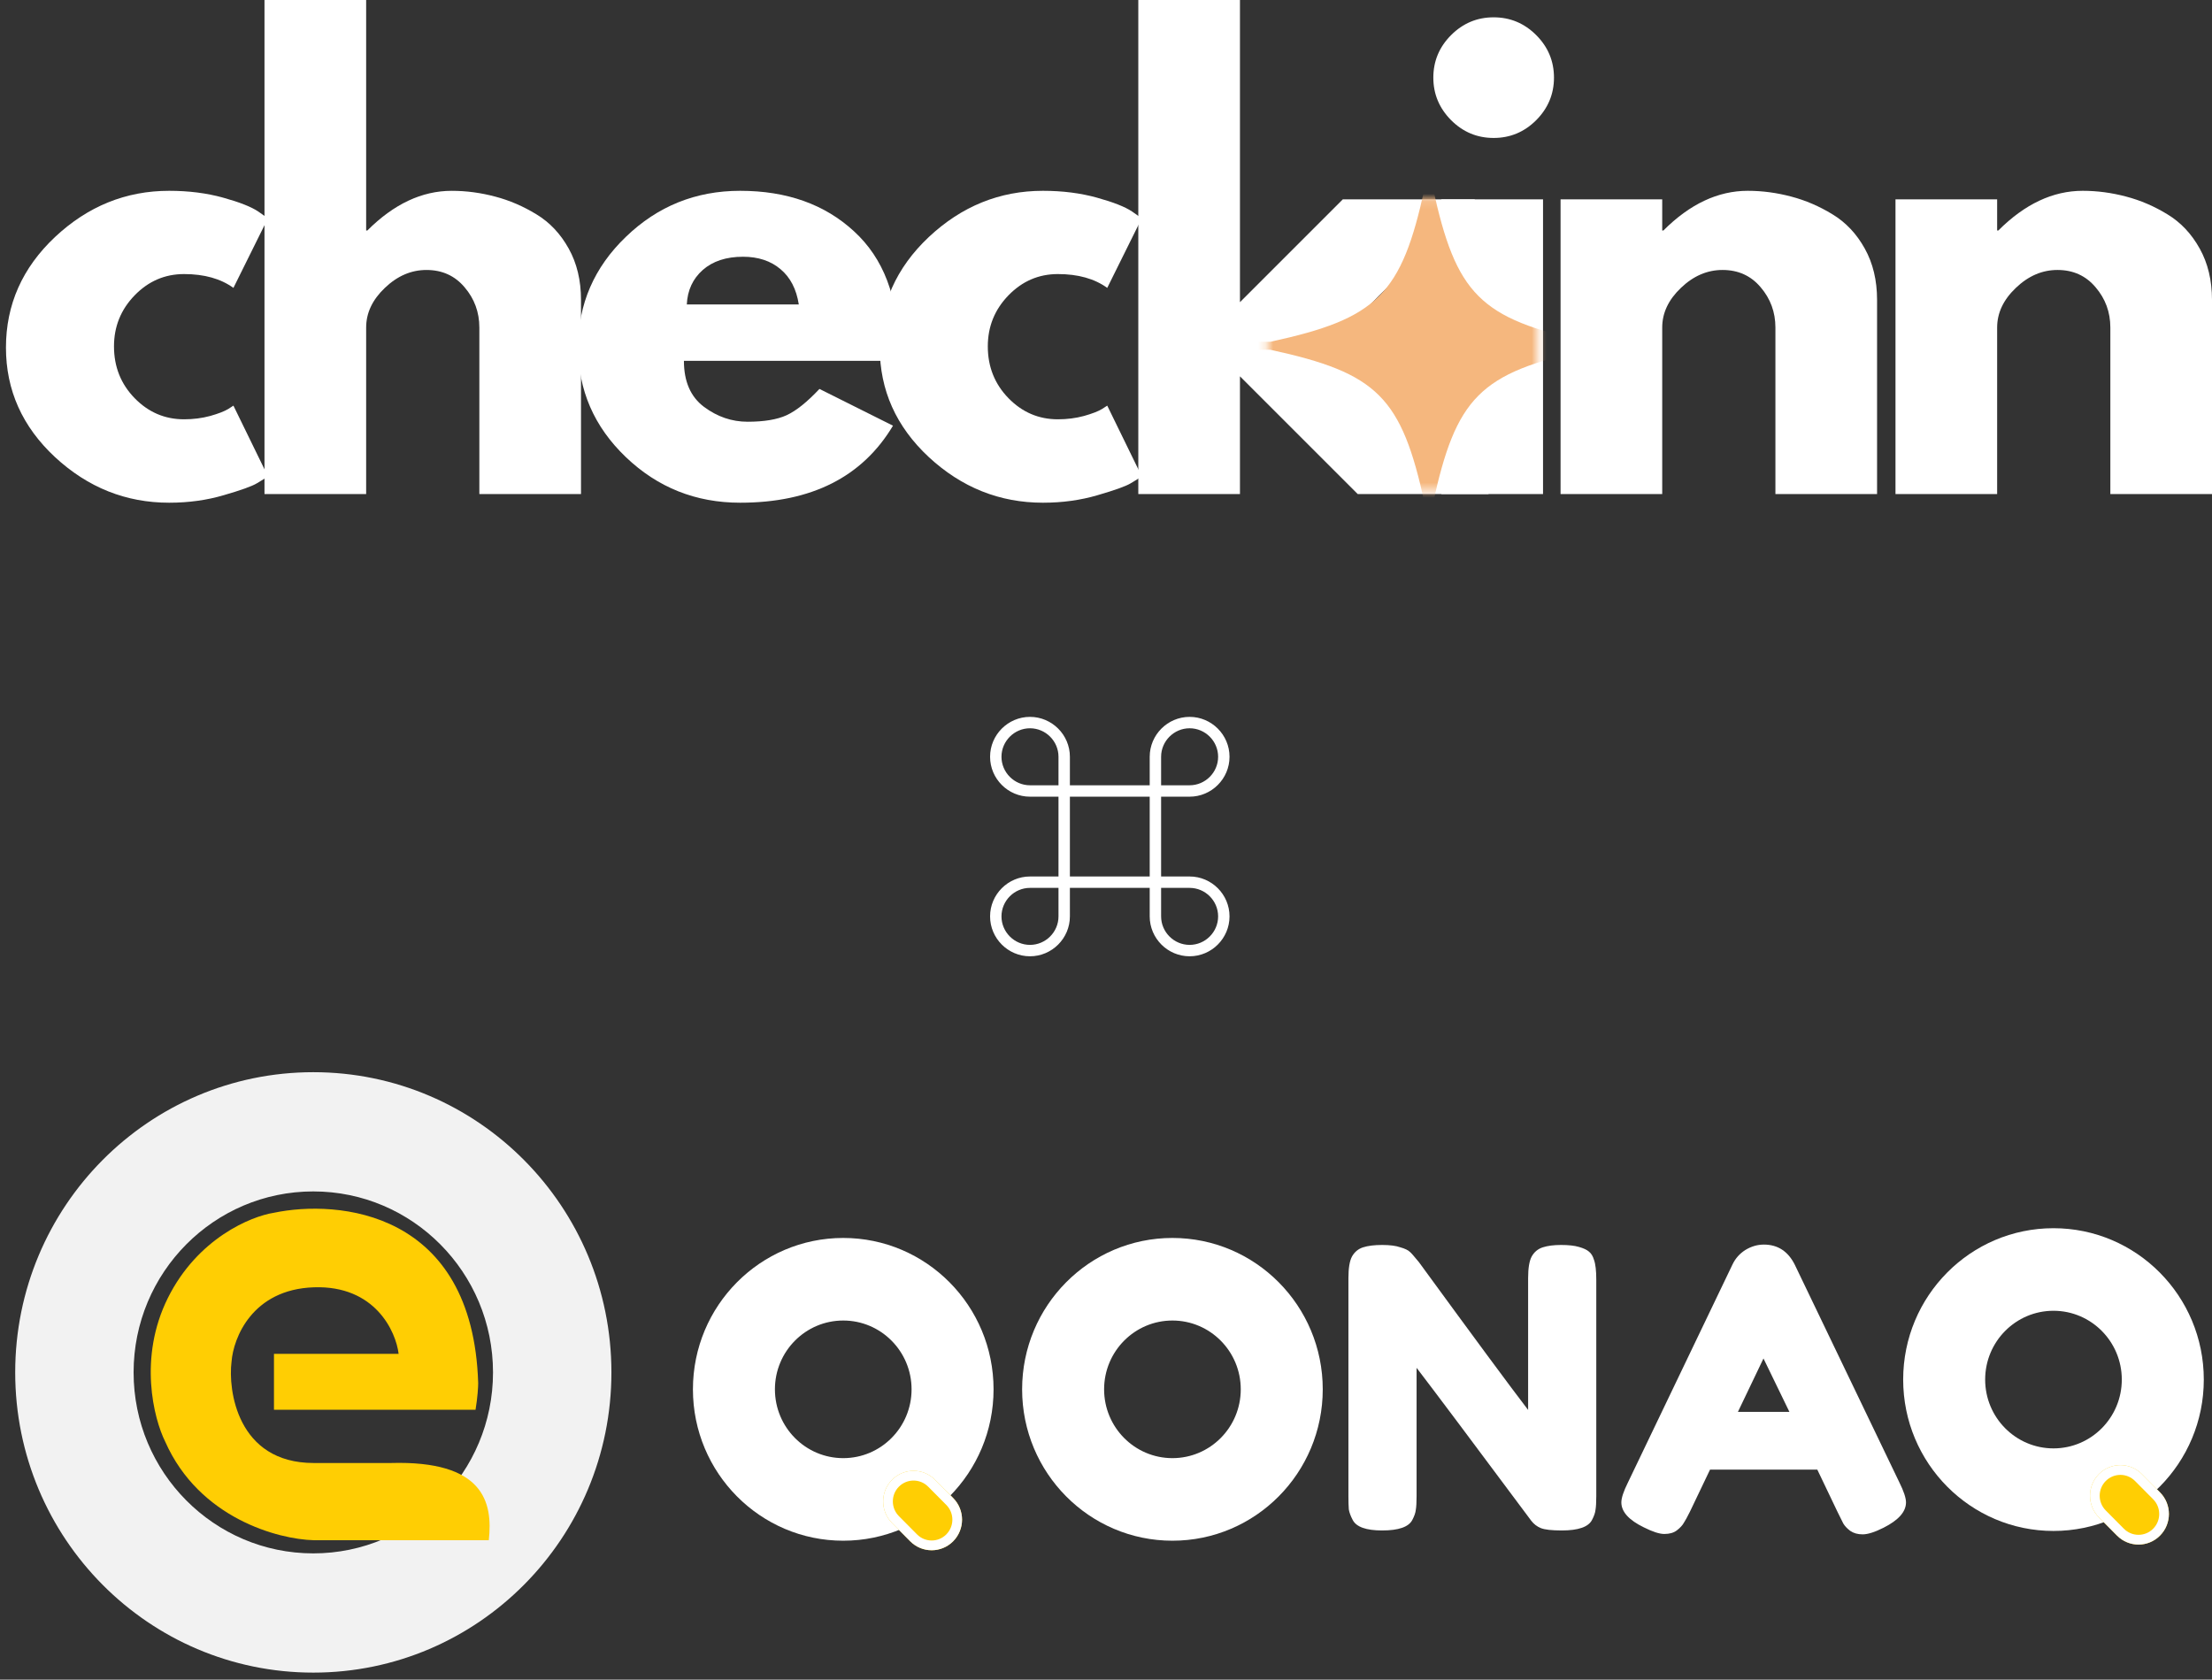 <svg width="291" height="221" viewBox="0 0 291 221" fill="none" xmlns="http://www.w3.org/2000/svg">
<rect x="0" y="0" width="291" height="221" fill="#333333" stroke="none"/>
<path d="M24.211 36.06C21.693 36.06 19.524 36.994 17.715 38.858C15.901 40.727 14.996 42.966 14.996 45.575C14.996 48.253 15.901 50.527 17.715 52.391C19.524 54.245 21.693 55.169 24.211 55.169C25.421 55.169 26.57 55.025 27.649 54.73C28.729 54.425 29.518 54.12 30.028 53.81L30.708 53.37L35.245 62.666C34.896 62.92 34.406 63.235 33.766 63.605C33.136 63.98 31.707 64.495 29.468 65.144C27.23 65.809 24.821 66.144 22.252 66.144C16.56 66.144 11.558 64.145 7.24 60.147C2.933 56.139 0.784 51.332 0.784 45.734C0.784 40.087 2.933 35.235 7.24 31.182C11.558 27.134 16.56 25.105 22.252 25.105C24.821 25.105 27.19 25.405 29.349 26.005C31.517 26.605 33.057 27.214 33.966 27.824L35.245 28.724L30.708 37.879C29.039 36.669 26.875 36.06 24.211 36.06Z" fill="white"/>
<path d="M34.796 65.005V0H48.169V30.324H48.329C51.807 26.846 55.505 25.107 59.423 25.107C61.342 25.107 63.246 25.361 65.14 25.866C67.029 26.361 68.843 27.141 70.577 28.205C72.321 29.259 73.735 30.759 74.815 32.703C75.894 34.637 76.434 36.89 76.434 39.459V65.005H63.061V43.097C63.061 41.073 62.411 39.309 61.122 37.8C59.843 36.281 58.169 35.521 56.105 35.521C54.091 35.521 52.267 36.311 50.628 37.88C48.989 39.439 48.169 41.178 48.169 43.097V65.005H34.796Z" fill="white"/>
<path d="M118.078 47.474H89.973C89.973 50.192 90.852 52.211 92.611 53.53C94.37 54.84 96.279 55.489 98.348 55.489C100.517 55.489 102.231 55.205 103.486 54.63C104.75 54.045 106.189 52.891 107.803 51.172L117.478 56.009C113.44 62.766 106.734 66.144 97.369 66.144C91.532 66.144 86.519 64.145 82.337 60.147C78.149 56.139 76.06 51.312 76.06 45.675C76.06 40.028 78.149 35.19 82.337 31.162C86.519 27.124 91.532 25.105 97.369 25.105C103.511 25.105 108.508 26.884 112.361 30.443C116.224 33.991 118.158 39.058 118.158 45.655C118.158 46.564 118.128 47.169 118.078 47.474ZM90.353 40.057H105.085C104.775 38.049 103.975 36.499 102.686 35.42C101.407 34.331 99.757 33.781 97.749 33.781C95.535 33.781 93.771 34.361 92.451 35.52C91.142 36.679 90.442 38.194 90.353 40.057Z" fill="white"/>
<path d="M139.166 36.06C136.648 36.06 134.479 36.994 132.67 38.858C130.856 40.727 129.951 42.966 129.951 45.575C129.951 48.253 130.856 50.527 132.67 52.391C134.479 54.245 136.648 55.169 139.166 55.169C140.376 55.169 141.525 55.025 142.605 54.73C143.684 54.425 144.474 54.12 144.983 53.81L145.663 53.37L150.201 62.666C149.851 62.92 149.361 63.235 148.721 63.605C148.092 63.98 146.662 64.495 144.424 65.144C142.185 65.809 139.776 66.144 137.208 66.144C131.516 66.144 126.513 64.145 122.195 60.147C117.888 56.139 115.739 51.332 115.739 45.734C115.739 40.087 117.888 35.235 122.195 31.182C126.513 27.134 131.516 25.105 137.208 25.105C139.776 25.105 142.145 25.405 144.304 26.005C146.473 26.605 148.012 27.214 148.921 27.824L150.201 28.724L145.663 37.879C143.994 36.669 141.83 36.06 139.166 36.06Z" fill="white"/>
<path d="M194.047 26.226L175.597 44.756L195.846 65.005H178.615L163.123 49.514V65.005H149.75V0H163.123V39.759L176.656 26.226H194.047Z" fill="white"/>
<path d="M190.901 4.618C192.46 3.059 194.324 2.279 196.498 2.279C198.667 2.279 200.536 3.059 202.095 4.618C203.654 6.177 204.434 8.046 204.434 10.215C204.434 12.374 203.654 14.243 202.095 15.812C200.536 17.371 198.667 18.151 196.498 18.151C194.324 18.151 192.46 17.371 190.901 15.812C189.342 14.243 188.562 12.374 188.562 10.215C188.562 8.046 189.342 6.177 190.901 4.618ZM189.621 26.227V65.006H202.994V26.227H189.621Z" fill="white"/>
<mask id="mask0_6777_10353" style="mask-type:luminance" maskUnits="userSpaceOnUse" x="166" y="26" width="37" height="39">
<path d="M166.742 26.118H202.243V64.498H166.742V26.118Z" fill="white"/>
</mask>
<g mask="url(#mask0_6777_10353)">
<path d="M217.1 44.972H208.834C194.687 41.914 191.544 38.756 188.48 24.588V16.648H187.436V24.668C184.382 38.766 181.219 41.919 167.102 44.972H161.07V46.017H167.102C181.219 49.075 184.382 52.224 187.436 66.321V74.197H188.48V66.406C191.544 52.239 194.687 49.08 208.834 46.017H217.1V44.972Z" fill="#F5B77E"/>
</g>
<path d="M205.3 65.004V26.225H218.673V30.323H218.833C222.311 26.845 226.009 25.105 229.927 25.105C231.846 25.105 233.75 25.36 235.644 25.865C237.533 26.36 239.347 27.139 241.081 28.204C242.826 29.258 244.24 30.758 245.319 32.701C246.399 34.635 246.938 36.889 246.938 39.458V65.004H233.565V43.096C233.565 41.072 232.916 39.308 231.626 37.799C230.347 36.279 228.673 35.52 226.609 35.52C224.595 35.52 222.771 36.309 221.132 37.879C219.493 39.438 218.673 41.177 218.673 43.096V65.004H205.3Z" fill="white"/>
<path d="M249.362 65.004V26.225H262.735V30.323H262.895C266.373 26.845 270.071 25.105 273.989 25.105C275.908 25.105 277.812 25.36 279.706 25.865C281.595 26.36 283.409 27.139 285.143 28.204C286.887 29.258 288.301 30.758 289.381 32.701C290.46 34.635 291 36.889 291 39.458V65.004H277.627V43.096C277.627 41.072 276.977 39.308 275.688 37.799C274.409 36.279 272.735 35.52 270.671 35.52C268.657 35.52 266.833 36.309 265.194 37.879C263.554 39.438 262.735 41.177 262.735 43.096V65.004H249.362Z" fill="white"/>
<g clip-path="url(#clip0_6777_10353)">
<path fill-rule="evenodd" clip-rule="evenodd" d="M270.146 201.433C281.067 201.433 289.921 192.516 289.921 181.516C289.921 170.516 281.067 161.599 270.146 161.599C259.224 161.599 250.372 170.516 250.372 181.516C250.372 192.516 259.224 201.433 270.146 201.433ZM270.146 190.57C275.109 190.57 279.133 186.516 279.133 181.516C279.133 176.516 275.109 172.463 270.146 172.463C265.182 172.463 261.158 176.516 261.158 181.516C261.158 186.516 265.182 190.57 270.146 190.57Z" fill="white"/>
<path d="M276.122 199.643C274.563 198.072 274.563 195.523 276.122 193.951C277.682 192.379 280.214 192.379 281.774 193.951L284.159 196.354C285.721 197.926 285.721 200.474 284.159 202.046C282.599 203.618 280.07 203.618 278.508 202.046L276.122 199.643Z" fill="#FFCE03"/>
<path fill-rule="evenodd" clip-rule="evenodd" d="M283.258 197.261L280.873 194.859C279.81 193.788 278.086 193.788 277.023 194.859C275.96 195.929 275.96 197.665 277.023 198.736L279.408 201.139C280.471 202.21 282.195 202.21 283.258 201.139C284.321 200.068 284.321 198.332 283.258 197.261ZM276.122 193.951C274.563 195.523 274.563 198.072 276.122 199.643L278.508 202.046C280.07 203.618 282.599 203.618 284.159 202.046C285.721 200.474 285.721 197.926 284.159 196.354L281.774 193.951C280.214 192.379 277.682 192.379 276.122 193.951Z" fill="white"/>
<path fill-rule="evenodd" clip-rule="evenodd" d="M41.217 220.072C62.876 220.072 80.434 202.388 80.434 180.572C80.434 158.757 62.876 141.072 41.217 141.072C19.558 141.072 2 158.757 2 180.572C2 202.388 19.558 220.072 41.217 220.072ZM41.217 204.384C54.274 204.384 64.858 193.723 64.858 180.572C64.858 167.421 54.274 156.76 41.217 156.76C28.16 156.76 17.576 167.421 17.576 180.572C17.576 193.723 28.16 204.384 41.217 204.384Z" fill="#F2F2F2"/>
<path d="M22.085 170.776C18.178 178.622 20.225 186.655 21.737 189.691C26.203 199.779 36.624 202.535 41.276 202.651H64.304C64.862 197.607 63.606 192.143 51.394 192.493H41.276C31.157 192.493 29.994 182.802 30.459 179.182C30.692 176.03 33.181 169.655 41.276 169.375C49.371 169.094 52.092 175.212 52.441 178.131H36.042V185.488H62.56C62.839 183.806 62.908 182.452 62.908 181.985C62.211 159.216 44.416 157.815 36.042 159.566C33.018 160.033 25.993 162.929 22.085 170.776Z" fill="#FFCE03"/>
<path d="M201.491 165.344C201.83 164.728 202.322 164.318 202.968 164.113C203.613 163.907 204.411 163.805 205.363 163.805C206.347 163.805 207.129 163.89 207.707 164.061C208.318 164.232 208.76 164.437 209.031 164.677C209.336 164.917 209.557 165.276 209.694 165.755C209.898 166.302 209.999 167.174 209.999 168.372V196.852C209.999 197.673 209.965 198.272 209.898 198.648C209.862 199.024 209.71 199.469 209.439 199.982C208.964 200.906 207.637 201.368 205.464 201.368C204.14 201.368 203.223 201.265 202.712 201.06C202.204 200.855 201.78 200.53 201.44 200.085C193.797 189.822 188.771 183.116 186.359 179.969V196.852C186.359 197.673 186.325 198.272 186.257 198.648C186.223 199.024 186.07 199.469 185.799 199.982C185.323 200.906 183.999 201.368 181.825 201.368C179.719 201.368 178.428 200.906 177.953 199.982C177.681 199.469 177.511 199.007 177.443 198.597C177.409 198.186 177.392 197.587 177.392 196.801V168.166C177.392 166.867 177.545 165.926 177.851 165.344C178.19 164.728 178.683 164.318 179.328 164.113C179.974 163.907 180.806 163.805 181.825 163.805C182.844 163.805 183.642 163.907 184.219 164.113C184.83 164.284 185.255 164.489 185.493 164.728C185.629 164.831 186.019 165.276 186.665 166.063C193.831 175.881 198.621 182.364 201.032 185.511V168.166C201.032 166.867 201.184 165.926 201.491 165.344Z" fill="white"/>
<path d="M236.122 166.422L249.877 195.056C250.455 196.22 250.744 197.092 250.744 197.674C250.744 198.905 249.758 200.017 247.789 201.009C246.633 201.591 245.716 201.881 245.037 201.881C244.392 201.881 243.847 201.727 243.406 201.42C242.998 201.112 242.693 200.787 242.49 200.445C242.319 200.103 242.066 199.589 241.726 198.905L239.077 193.363H224.964L222.315 198.905C221.975 199.589 221.703 200.085 221.499 200.393C221.329 200.701 221.024 201.026 220.583 201.368C220.175 201.676 219.631 201.83 218.952 201.83C218.307 201.83 217.406 201.539 216.252 200.958C214.282 200 213.297 198.905 213.297 197.674C213.297 197.092 213.586 196.22 214.164 195.056L227.919 166.371C228.293 165.584 228.853 164.951 229.599 164.472C230.381 163.993 231.197 163.754 232.046 163.754C233.879 163.754 235.239 164.643 236.122 166.422ZM231.995 178.738L228.631 185.768H235.407L231.995 178.738Z" fill="white"/>
<path fill-rule="evenodd" clip-rule="evenodd" d="M110.933 202.717C121.854 202.717 130.708 193.799 130.708 182.799C130.708 171.799 121.854 162.882 110.933 162.882C100.012 162.882 91.158 171.799 91.158 182.799C91.158 193.799 100.012 202.717 110.933 202.717ZM110.933 191.853C115.897 191.853 119.922 187.799 119.922 182.799C119.922 177.799 115.897 173.746 110.933 173.746C105.969 173.746 101.945 177.799 101.945 182.799C101.945 187.799 105.969 191.853 110.933 191.853Z" fill="white"/>
<path fill-rule="evenodd" clip-rule="evenodd" d="M154.239 202.717C165.161 202.717 174.014 193.799 174.014 182.799C174.014 171.799 165.161 162.882 154.239 162.882C143.318 162.882 134.465 171.799 134.465 182.799C134.465 193.799 143.318 202.717 154.239 202.717ZM154.239 191.853C159.204 191.853 163.228 187.799 163.228 182.799C163.228 177.799 159.204 173.746 154.239 173.746C149.275 173.746 145.251 177.799 145.251 182.799C145.251 187.799 149.275 191.853 154.239 191.853Z" fill="white"/>
<path d="M117.355 200.39C115.794 198.819 115.794 196.27 117.355 194.698C118.915 193.127 121.446 193.127 123.006 194.698L125.392 197.101C126.952 198.673 126.952 201.221 125.392 202.793C123.831 204.365 121.301 204.365 119.74 202.793L117.355 200.39Z" fill="#FFCE03"/>
<path fill-rule="evenodd" clip-rule="evenodd" d="M124.491 198.008L122.105 195.606C121.042 194.535 119.319 194.535 118.255 195.606C117.192 196.676 117.192 198.412 118.255 199.483L120.641 201.886C121.704 202.957 123.428 202.957 124.491 201.886C125.554 200.815 125.554 199.079 124.491 198.008ZM117.355 194.698C115.794 196.27 115.794 198.819 117.355 200.39L119.74 202.793C121.301 204.365 123.831 204.365 125.392 202.793C126.952 201.221 126.952 198.673 125.392 197.101L123.006 194.698C121.446 193.127 118.915 193.127 117.355 194.698Z" fill="white"/>
</g>
<path d="M152 104.072H140V116.072H152V104.072Z" stroke="white" stroke-width="1.5" stroke-linecap="round" stroke-linejoin="round"/>
<path d="M135.5 125.072C137.975 125.072 140 123.047 140 120.572V116.072H135.5C133.025 116.072 131 118.097 131 120.572C131 123.047 133.025 125.072 135.5 125.072Z" stroke="white" stroke-width="1.5" stroke-linecap="round" stroke-linejoin="round"/>
<path d="M135.5 104.072H140V99.572C140 97.097 137.975 95.072 135.5 95.072C133.025 95.072 131 97.097 131 99.572C131 102.047 133.025 104.072 135.5 104.072Z" stroke="white" stroke-width="1.5" stroke-linecap="round" stroke-linejoin="round"/>
<path d="M152 104.072H156.5C158.975 104.072 161 102.047 161 99.572C161 97.097 158.975 95.072 156.5 95.072C154.025 95.072 152 97.097 152 99.572V104.072Z" stroke="white" stroke-width="1.5" stroke-linecap="round" stroke-linejoin="round"/>
<path d="M156.5 125.072C158.975 125.072 161 123.047 161 120.572C161 118.097 158.975 116.072 156.5 116.072H152V120.572C152 123.047 154.025 125.072 156.5 125.072Z" stroke="white" stroke-width="1.5" stroke-linecap="round" stroke-linejoin="round"/>
<defs>
<clipPath id="clip0_6777_10353">
<rect width="289" height="79" fill="white" transform="translate(2 141.072)"/>
</clipPath>
</defs>
</svg>
